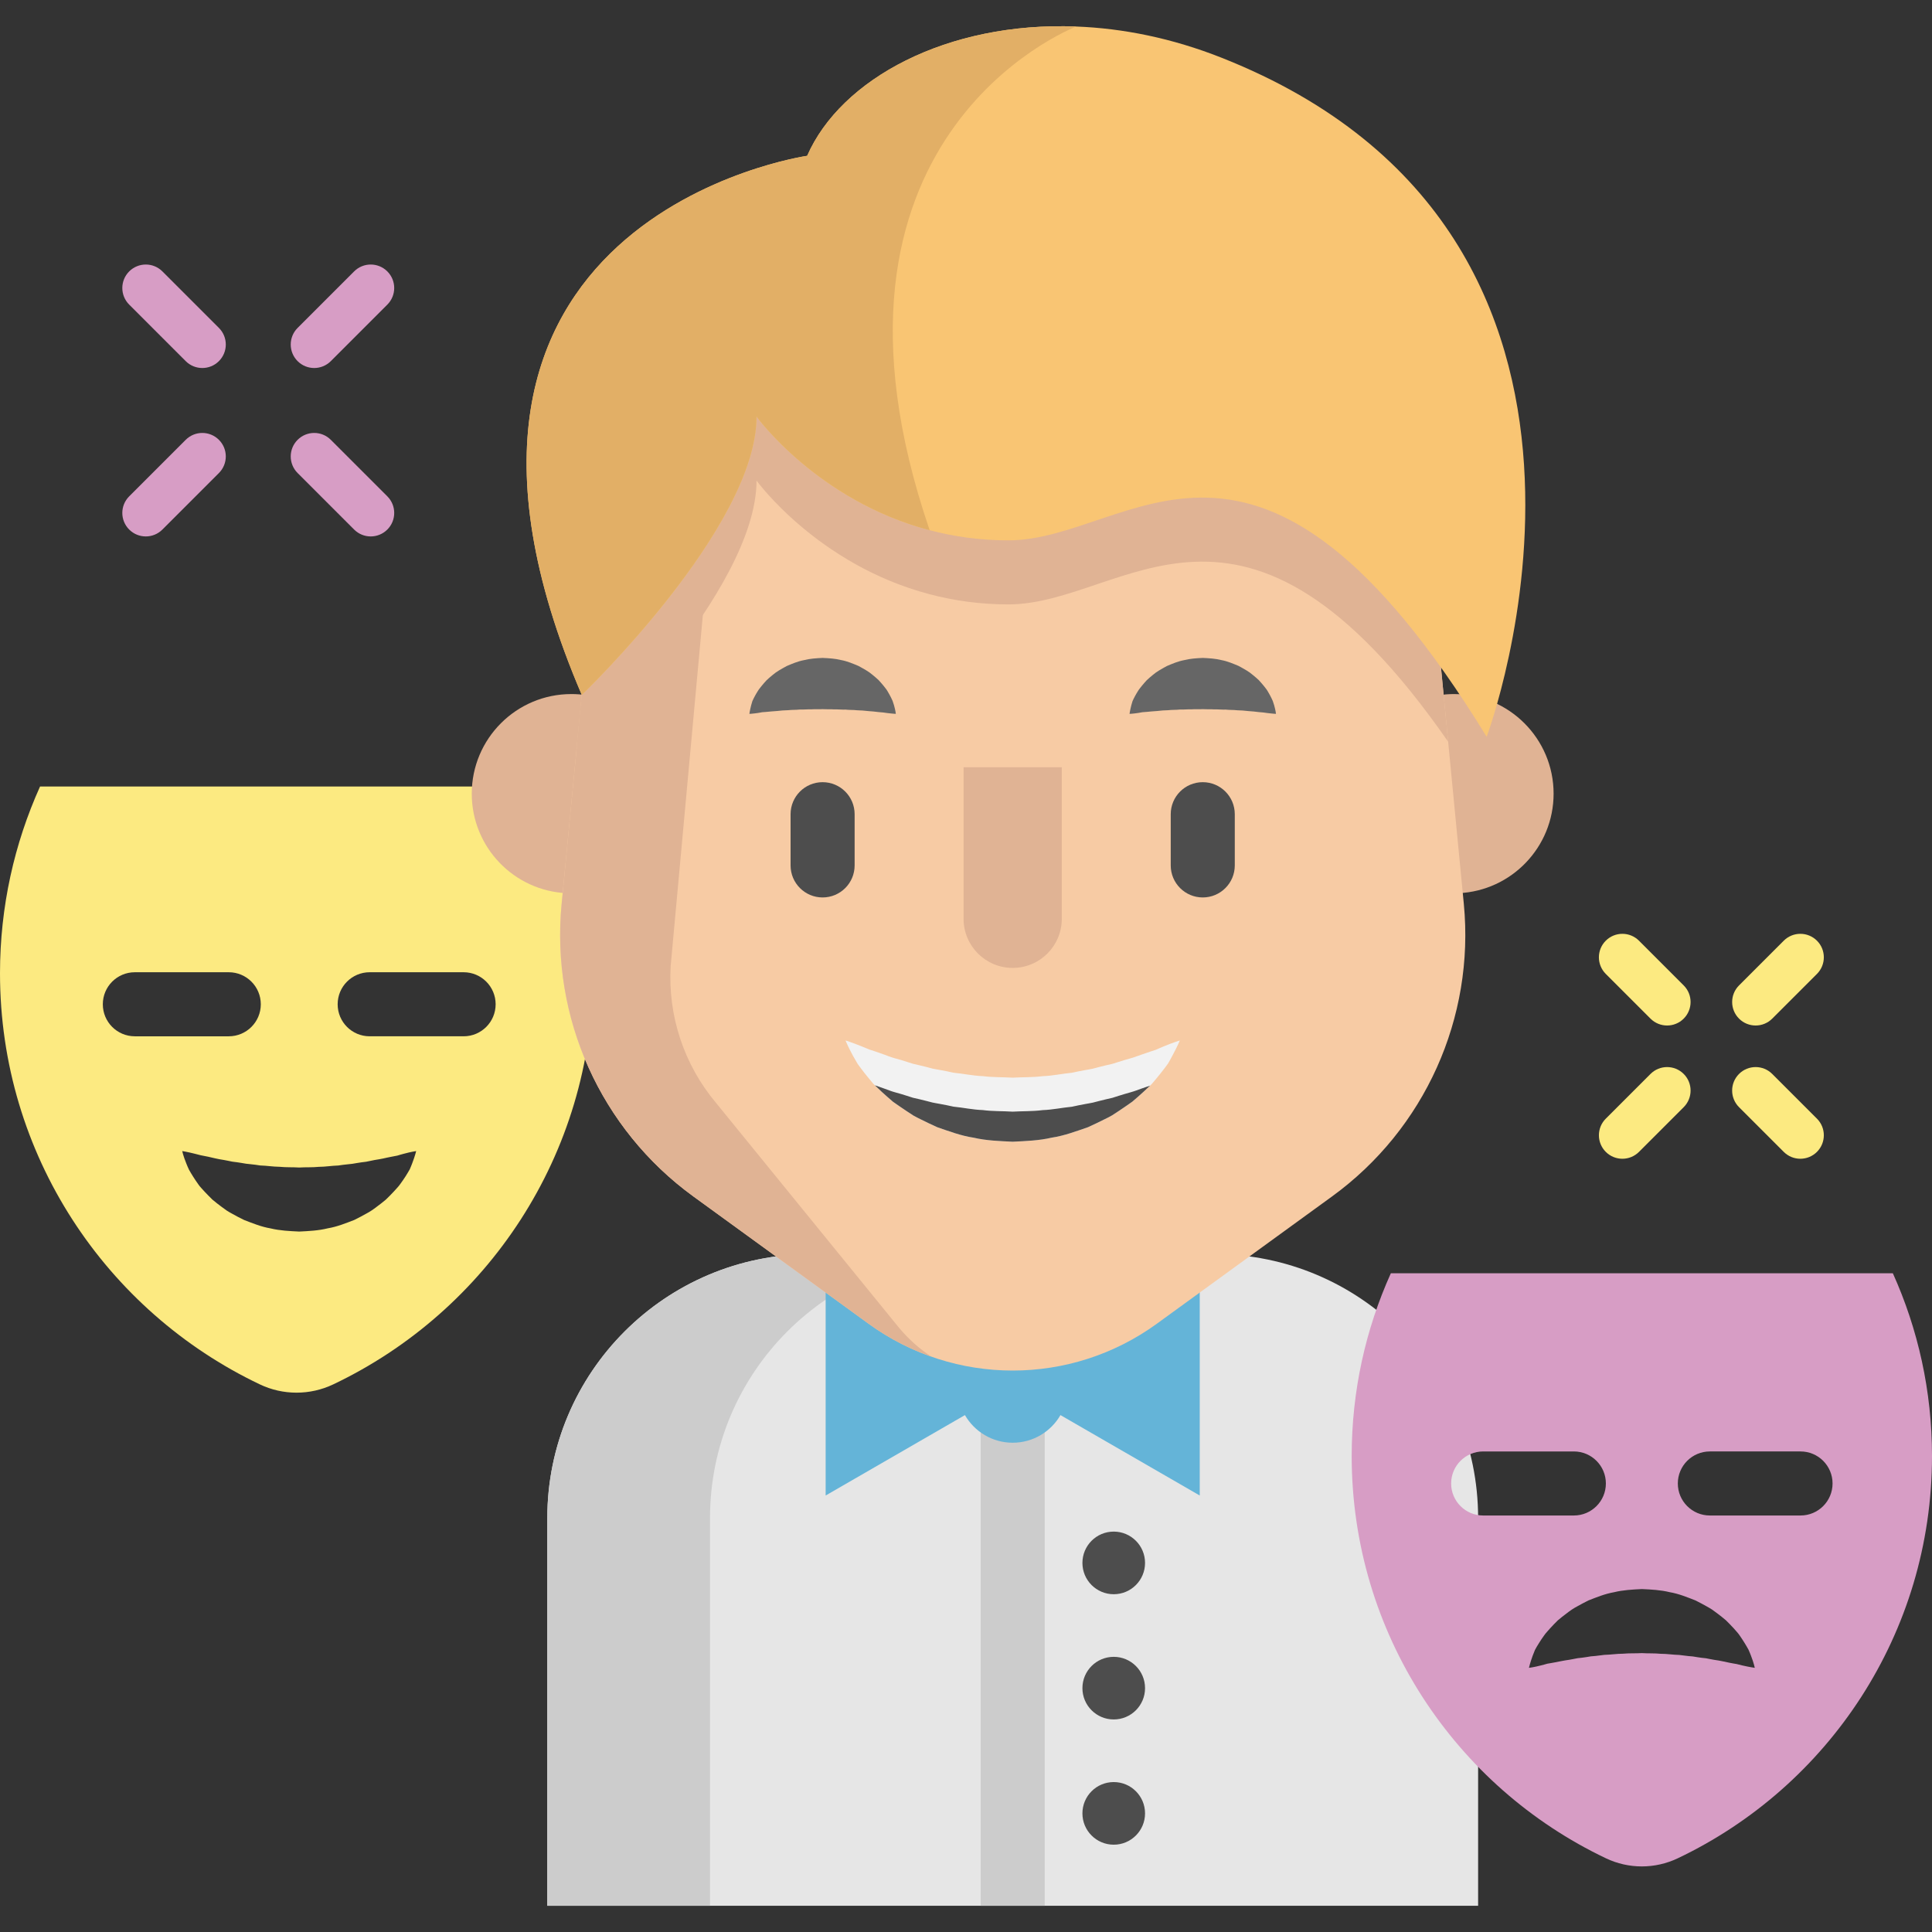 <svg xmlns="http://www.w3.org/2000/svg" xmlns:xlink="http://www.w3.org/1999/xlink" id="Layer_1" viewBox="0 0 512 512" xml:space="preserve" width="800px" height="800px" fill="#000000"><rect x="0" y="0" width="512" height="512" fill="#333333" stroke="none"/><g id="SVGRepo_bgCarrier" stroke-width="0"></g><g id="SVGRepo_tracerCarrier" stroke-linecap="round" stroke-linejoin="round"></g><g id="SVGRepo_iconCarrier"> <path style="fill:#E6E6E6;" d="M321.737,332.345H215.022c-38.649,0-69.981,31.331-69.981,69.981v102.723h246.676V402.326 C391.718,363.676,360.386,332.345,321.737,332.345z"></path> <g> <path style="fill:#CCCCCC;" d="M258.141,332.345h-43.119c-38.649,0-69.981,31.331-69.981,69.981v102.723h43.119V402.326 C188.16,363.676,219.492,332.345,258.141,332.345z"></path> <rect x="259.892" y="332.344" style="fill:#CCCCCC;" width="16.973" height="172.707"></rect> </g> <path style="fill:#64B4D8;" d="M317.944,339.089l-36.91,21.31c-2.529-4.371-7.245-7.32-12.659-7.32s-10.128,2.949-12.659,7.32 l-36.91-21.31v57.236l36.91-21.309c2.529,4.371,7.244,7.32,12.659,7.32c5.413,0,10.128-2.948,12.659-7.32l36.91,21.309V339.089z"></path> <g> <circle style="fill:#4D4D4D;" cx="295.151" cy="480.564" r="8.298"></circle> <circle style="fill:#4D4D4D;" cx="295.151" cy="414.188" r="8.298"></circle> <circle style="fill:#4D4D4D;" cx="295.151" cy="447.376" r="8.298"></circle> </g> <path style="fill:#FCEA81;" d="M146.569,208.434H10.614C3.802,223.54,0,240.287,0,257.928c0,48.079,28.153,89.584,68.854,108.945 c6.156,2.931,13.307,2.931,19.463,0c40.713-19.361,68.854-60.866,68.854-108.945C157.171,240.287,153.38,223.54,146.569,208.434z M27.248,266.143c0-4.685,3.791-8.487,8.487-8.487h24.894c4.685,0,8.487,3.802,8.487,8.487c0,4.685-3.802,8.487-8.487,8.487H35.734 C31.038,274.629,27.248,270.827,27.248,266.143z M109.239,308.293c-0.181,0.498-0.407,1.018-0.656,1.607 c-0.306,0.566-0.69,1.154-1.086,1.81c-0.407,0.668-0.894,1.324-1.414,2.059c-0.509,0.747-1.132,1.313-1.754,2.037 c-0.622,0.69-1.324,1.369-2.059,2.093c-0.769,0.656-1.595,1.29-2.467,1.935c-0.86,0.668-1.788,1.301-2.795,1.822 c-0.996,0.566-2.037,1.109-3.112,1.641c-2.206,0.849-4.526,1.799-7.016,2.218c-2.455,0.611-5.024,0.735-7.581,0.86 c-2.569-0.124-5.137-0.238-7.593-0.837c-2.489-0.419-4.809-1.38-7.016-2.229c-1.075-0.52-2.116-1.064-3.112-1.629 c-0.498-0.283-0.996-0.532-1.46-0.849c-0.453-0.328-0.905-0.645-1.347-0.973c-0.871-0.645-1.697-1.29-2.467-1.935 c-0.724-0.724-1.426-1.403-2.059-2.093c-0.611-0.713-1.256-1.301-1.731-2.025c-0.487-0.724-0.962-1.369-1.347-2.014 c-0.396-0.656-0.781-1.233-1.075-1.799c-0.283-0.611-0.532-1.165-0.724-1.675c-0.826-2.037-1.075-3.27-1.075-3.27 s1.347,0.204,3.315,0.702c0.509,0.113,1.03,0.272,1.595,0.407c0.611,0.102,1.222,0.249,1.89,0.373 c1.301,0.283,2.67,0.656,4.209,0.871c0.758,0.124,1.505,0.306,2.286,0.453c0.803,0.09,1.607,0.204,2.41,0.339 c0.396,0.068,0.803,0.136,1.211,0.204c0.407,0.057,0.837,0.079,1.256,0.136c0.837,0.079,1.663,0.192,2.489,0.328 c1.731,0.045,3.406,0.339,5.149,0.351c1.709,0.181,3.451,0.079,5.194,0.192c1.731-0.113,3.474,0,5.194-0.181 c1.743,0,3.417-0.306,5.149-0.351c0.826-0.124,1.652-0.238,2.501-0.317c0.407-0.057,0.837-0.079,1.245-0.136 c0.407-0.079,0.803-0.147,1.211-0.204c0.803-0.136,1.607-0.249,2.422-0.339c0.769-0.147,1.516-0.328,2.274-0.464 c0.747-0.124,1.528-0.238,2.184-0.385c0.668-0.136,1.313-0.306,1.958-0.419c0.656-0.124,1.256-0.26,1.867-0.362 c0.6-0.17,1.143-0.351,1.663-0.475c2.037-0.554,3.327-0.724,3.327-0.724S109.997,306.312,109.239,308.293z M122.863,274.629H97.969 c-4.696,0-8.487-3.802-8.487-8.487c0-4.685,3.791-8.487,8.487-8.487h24.894c4.685,0,8.487,3.802,8.487,8.487 C131.349,270.827,127.547,274.629,122.863,274.629z"></path> <g> <path style="fill:#E0B394;" d="M150.22,236.708c-14.031-0.622-25.199-12.198-25.199-26.376c0-14.574,11.813-26.399,26.399-26.399 c1.313,0,2.603,0.091,3.87,0.283"></path> <path style="fill:#E0B394;" d="M386.509,236.708c14.031-0.622,25.211-12.198,25.211-26.376c0-14.574-11.825-26.399-26.41-26.399 c-1.313,0-2.614,0.102-3.87,0.283"></path> </g> <path style="fill:#F7CBA4;" d="M353.018,317.062l-46.45,33.743c-22.778,16.543-53.612,16.543-76.379,0l-46.45-33.743 c-24.543-17.833-37.827-47.332-34.908-77.522l4.017-41.584l4.04-41.788c5.545-57.426,53.805-101.239,111.491-101.239 c28.843,0,55.332,10.953,75.293,29.081c19.972,18.139,33.426,43.451,36.198,72.158l3.904,40.396l4.153,42.976 C390.835,269.73,377.562,299.229,353.018,317.062z"></path> <g> <path style="fill:#E0B394;" d="M177.737,255.966c-0.781,13.205,3.519,26.195,12.028,36.322l48.547,59.655 c2.535,3.021,5.409,5.556,8.521,7.581c-5.839-2.037-11.451-4.956-16.645-8.724l-46.45-33.743 c-24.543-17.833-37.816-47.321-34.897-77.522l8.045-83.372c5.499-56.86,52.866-100.379,109.816-101.205 c-35.078,0.849-74.798,33.912-76.869,69.126L177.737,255.966z"></path> <path style="fill:#E0B394;" d="M383.774,196.564c-54.642-78.642-85.59-36.39-116.526-36.39c-7.559,0-14.529-1.018-20.877-2.693 c-29.748-7.83-45.884-30.122-45.884-30.122c0,29.42-46.303,73.777-46.303,73.777c-0.453-1.064-0.905-2.127-1.335-3.18l4.04-41.788 c5.545-57.426,53.805-101.239,111.491-101.239c28.843,0,55.332,10.953,75.293,29.081c19.972,18.139,33.426,43.451,36.198,72.158 L383.774,196.564z"></path> </g> <path style="fill:#F9C573;" d="M393.979,195.252c-61.103-99.576-93.918-52.051-126.733-52.051c-7.559,0-14.529-1.018-20.877-2.693 c-29.748-7.83-45.884-30.122-45.884-30.122c0,29.42-46.303,73.777-46.303,73.777C99.959,57.656,213.906,41.294,213.906,41.294 c8.951-20.424,37.115-35.598,71.332-34.263c12.289,0.464,25.347,3.055,38.586,8.306C443.767,62.861,393.979,195.252,393.979,195.252 z"></path> <path style="fill:#E2AF66;" d="M246.369,140.508c-29.748-7.83-45.884-30.122-45.884-30.122c0,29.42-46.303,73.777-46.303,73.777 C99.959,57.656,213.906,41.294,213.906,41.294c8.951-20.424,37.115-35.598,71.332-34.263 C283.405,7.744,210.85,36.734,246.369,140.508z"></path> <g> <path style="fill:#D79DC5;" d="M501.624,337.43H368.588c-6.665,14.778-10.376,31.163-10.376,48.43 c0,47.049,27.53,87.661,67.372,106.603c6.02,2.874,13.013,2.874,19.044,0C484.458,473.52,512,432.909,512,385.86 C512,368.592,508.289,352.208,501.624,337.43z M384.566,393.136c0-4.685,3.802-8.487,8.487-8.487h24.034 c4.685,0,8.487,3.802,8.487,8.487s-3.802,8.487-8.487,8.487h-24.034C388.368,401.622,384.566,397.82,384.566,393.136z M461.782,441.373c-0.487-0.102-0.996-0.249-1.55-0.385c-0.588-0.079-1.188-0.215-1.833-0.328c-1.267-0.26-2.603-0.588-4.096-0.781 c-0.724-0.113-1.448-0.283-2.195-0.419c-0.781-0.068-1.562-0.17-2.331-0.294c-0.396-0.045-0.781-0.124-1.165-0.192 c-0.396-0.045-0.803-0.057-1.199-0.102c-0.815-0.079-1.607-0.181-2.41-0.294c-1.652-0.034-3.259-0.317-4.922-0.306 c-1.652-0.17-3.315-0.068-4.979-0.181c-1.652,0.102-3.327,0-4.967,0.158c-1.675,0-3.281,0.272-4.934,0.305 c-0.803,0.113-1.595,0.215-2.41,0.294c-0.396,0.045-0.803,0.057-1.199,0.102c-0.385,0.079-0.781,0.147-1.165,0.192 c-0.781,0.124-1.55,0.226-2.331,0.294c-0.758,0.136-1.471,0.305-2.207,0.419c-1.516,0.204-2.772,0.498-4.017,0.724 c-0.634,0.102-1.222,0.238-1.81,0.317c-0.588,0.158-1.12,0.328-1.629,0.441c-1.98,0.521-3.247,0.656-3.247,0.656 s0.272-1.245,0.973-3.168c0.181-0.487,0.385-1.007,0.622-1.573c0.283-0.566,0.645-1.132,1.041-1.777 c0.385-0.656,0.849-1.301,1.347-2.014c0.498-0.736,1.086-1.29,1.686-2.003c0.6-0.679,1.279-1.335,1.98-2.048 c0.747-0.634,1.539-1.256,2.388-1.89c0.837-0.656,1.731-1.279,2.704-1.788c0.962-0.543,1.969-1.075,3.01-1.595 c2.139-0.837,4.39-1.765,6.801-2.184c2.388-0.588,4.877-0.713,7.366-0.837c2.489,0.113,4.99,0.238,7.378,0.826 c2.41,0.407,4.662,1.347,6.801,2.173c1.041,0.52,2.048,1.052,3.01,1.595c0.487,0.283,0.962,0.532,1.414,0.837 c0.441,0.317,0.883,0.622,1.301,0.95c0.837,0.634,1.641,1.256,2.376,1.89c0.713,0.713,1.38,1.38,1.992,2.048 c0.588,0.713,1.199,1.279,1.663,1.992c0.464,0.702,0.917,1.335,1.29,1.969c0.373,0.634,0.736,1.199,1.03,1.765 c0.26,0.588,0.498,1.132,0.679,1.641c0.769,1.98,0.996,3.191,0.996,3.191S463.717,441.815,461.782,441.373z M477.16,401.622 h-24.034c-4.685,0-8.487-3.802-8.487-8.487s3.802-8.487,8.487-8.487h24.034c4.685,0,8.487,3.802,8.487,8.487 S481.844,401.622,477.16,401.622z"></path> <path style="fill:#D79DC5;" d="M83.27,97.526c-1.593,0-3.185-0.608-4.401-1.823c-2.431-2.431-2.431-6.371,0-8.801l14.977-14.977 c2.429-2.431,6.373-2.429,8.8,0c2.431,2.431,2.431,6.371,0,8.801L87.671,95.703C86.455,96.918,84.862,97.526,83.27,97.526z"></path> <path style="fill:#D79DC5;" d="M38.638,142.159c-1.593,0-3.185-0.608-4.401-1.823c-2.431-2.431-2.431-6.371,0-8.801l14.977-14.977 c2.429-2.431,6.373-2.429,8.8,0c2.431,2.431,2.431,6.371,0,8.801l-14.977,14.977C41.824,141.55,40.231,142.159,38.638,142.159z"></path> <path style="fill:#D79DC5;" d="M98.247,142.159c-1.592,0-3.185-0.608-4.401-1.823L78.87,125.359c-2.431-2.431-2.431-6.371,0-8.801 c2.428-2.429,6.372-2.431,8.8,0l14.977,14.977c2.431,2.431,2.431,6.371,0,8.801C101.434,141.55,99.839,142.159,98.247,142.159z"></path> <path style="fill:#D79DC5;" d="M53.616,97.526c-1.592,0-3.185-0.608-4.401-1.823L34.238,80.726c-2.431-2.431-2.431-6.371,0-8.801 c2.428-2.429,6.372-2.431,8.8,0l14.977,14.977c2.431,2.431,2.431,6.371,0,8.801C56.801,96.918,55.208,97.526,53.616,97.526z"></path> </g> <g> <path style="fill:#FCEA81;" d="M465.262,271.769c-1.593,0-3.185-0.608-4.402-1.823c-2.429-2.431-2.429-6.371,0.001-8.801 l11.851-11.85c2.429-2.431,6.372-2.429,8.801,0c2.429,2.431,2.429,6.371-0.001,8.801l-11.851,11.849 C468.447,271.161,466.854,271.769,465.262,271.769z"></path> <path style="fill:#FCEA81;" d="M429.95,307.082c-1.593,0-3.185-0.608-4.402-1.823c-2.429-2.431-2.429-6.371,0.001-8.801 l11.851-11.85c2.429-2.431,6.372-2.429,8.801,0c2.429,2.431,2.429,6.371-0.001,8.801l-11.851,11.85 C433.135,306.473,431.542,307.082,429.95,307.082z"></path> <path style="fill:#FCEA81;" d="M477.111,307.082c-1.592,0-3.185-0.608-4.401-1.823l-11.851-11.85 c-2.431-2.431-2.431-6.371-0.001-8.801c2.431-2.431,6.373-2.431,8.801,0l11.851,11.85c2.431,2.431,2.431,6.371,0.001,8.801 C480.298,306.473,478.704,307.082,477.111,307.082z"></path> <path style="fill:#FCEA81;" d="M441.799,271.769c-1.592,0-3.185-0.608-4.401-1.823l-11.851-11.849 c-2.431-2.431-2.431-6.371-0.001-8.801c2.431-2.431,6.373-2.431,8.801,0l11.851,11.85c2.431,2.431,2.431,6.371,0.001,8.801 C444.986,271.161,443.392,271.769,441.799,271.769z"></path> </g> <path style="fill:#F2F2F2;" d="M312.668,275.738c0,0-0.645,1.584-2.003,4.085c-0.328,0.645-0.713,1.324-1.143,2.059 c-0.509,0.724-1.098,1.46-1.731,2.286c-0.634,0.826-1.358,1.663-2.127,2.591c-0.272,0.351-0.566,0.645-0.883,0.951 c-0.113,0.113-0.238,0.226-0.362,0.339c-0.441,0.407-0.894,0.837-1.358,1.267c-0.928,0.871-1.935,1.731-2.987,2.636 c-1.109,0.815-2.297,1.584-3.519,2.422c-0.611,0.419-1.245,0.826-1.89,1.233c-0.645,0.385-1.335,0.702-2.037,1.052 c-1.38,0.702-2.818,1.38-4.3,2.059c-3.055,1.041-6.235,2.263-9.629,2.772c-3.349,0.781-6.846,0.905-10.331,1.075 c-3.485-0.17-6.982-0.283-10.331-1.064c-3.395-0.509-6.574-1.731-9.629-2.772c-1.482-0.668-2.919-1.347-4.311-2.048 c-0.69-0.351-1.38-0.668-2.037-1.052c-0.634-0.419-1.267-0.815-1.878-1.233c-1.222-0.837-2.422-1.618-3.53-2.422 c-1.052-0.905-2.048-1.777-2.987-2.637c-0.464-0.441-0.905-0.86-1.347-1.279c-0.158-0.147-0.317-0.294-0.475-0.441 c-0.272-0.272-0.532-0.532-0.758-0.837c-0.735-0.894-1.448-1.72-2.071-2.535c-0.611-0.826-1.211-1.55-1.709-2.274 c-0.453-0.769-0.871-1.471-1.222-2.116c-1.414-2.58-2.003-4.119-2.003-4.119s1.675,0.509,4.255,1.55 c0.656,0.249,1.335,0.554,2.093,0.86c0.803,0.238,1.629,0.543,2.512,0.837c0.894,0.294,1.788,0.656,2.738,0.996 c0.939,0.362,2.003,0.6,3.055,0.917c1.052,0.306,2.105,0.679,3.202,1.007c1.143,0.249,2.286,0.543,3.463,0.826 c0.588,0.136,1.165,0.306,1.754,0.464c0.6,0.136,1.222,0.215,1.833,0.339c1.233,0.215,2.467,0.464,3.7,0.747 c2.569,0.238,5.103,0.803,7.751,0.905c2.614,0.339,5.284,0.249,7.932,0.407c2.659-0.158,5.33-0.057,7.943-0.396 c2.648-0.091,5.182-0.668,7.751-0.905c1.233-0.272,2.467-0.521,3.7-0.736c0.611-0.124,1.233-0.204,1.833-0.339 c0.588-0.17,1.177-0.328,1.754-0.464c1.177-0.283,2.32-0.588,3.463-0.826c1.109-0.328,2.161-0.702,3.214-1.007 c1.041-0.317,2.127-0.566,3.033-0.917c0.928-0.317,1.799-0.668,2.682-0.939c0.871-0.294,1.686-0.588,2.489-0.826 c0.792-0.339,1.494-0.668,2.161-0.928C311.027,276.213,312.668,275.738,312.668,275.738z"></path> <g> <path style="fill:#4D4D4D;" d="M304.781,287.71c-0.113,0.113-0.238,0.226-0.362,0.339c-0.441,0.407-0.894,0.837-1.358,1.267 c-0.928,0.871-1.935,1.731-2.987,2.636c-1.109,0.815-2.297,1.584-3.519,2.422c-0.611,0.419-1.245,0.826-1.89,1.233 c-0.645,0.385-1.335,0.702-2.037,1.052c-1.38,0.702-2.818,1.38-4.3,2.059c-3.055,1.041-6.235,2.263-9.629,2.772 c-3.349,0.781-6.846,0.905-10.331,1.075c-3.485-0.17-6.982-0.283-10.331-1.064c-3.395-0.509-6.574-1.731-9.629-2.772 c-1.482-0.668-2.919-1.347-4.311-2.048c-0.69-0.351-1.38-0.668-2.037-1.052c-0.634-0.419-1.267-0.815-1.878-1.233 c-1.222-0.837-2.422-1.618-3.53-2.422c-1.052-0.905-2.048-1.777-2.987-2.637c-0.464-0.441-0.905-0.86-1.347-1.279 c-0.158-0.147-0.317-0.294-0.475-0.441c0.362,0.124,0.724,0.249,1.098,0.373c0.894,0.294,1.788,0.645,2.738,0.984 c0.939,0.373,2.003,0.611,3.055,0.928c1.052,0.305,2.105,0.668,3.202,1.007c1.143,0.238,2.286,0.543,3.463,0.826 c0.588,0.136,1.165,0.294,1.754,0.453c0.6,0.136,1.222,0.215,1.833,0.339c1.233,0.215,2.467,0.475,3.7,0.747 c2.569,0.249,5.103,0.815,7.751,0.905c2.614,0.351,5.284,0.249,7.932,0.419c2.659-0.158,5.33-0.057,7.943-0.407 c2.648-0.091,5.182-0.656,7.751-0.894c1.233-0.272,2.467-0.532,3.7-0.747c0.611-0.124,1.233-0.204,1.833-0.339 c0.588-0.158,1.177-0.317,1.754-0.453c1.177-0.283,2.32-0.588,3.463-0.826c1.109-0.339,2.161-0.713,3.214-1.007 c1.041-0.317,2.127-0.577,3.033-0.917c0.928-0.328,1.799-0.668,2.682-0.95C304.091,287.948,304.441,287.823,304.781,287.71z"></path> <path style="fill:#4D4D4D;" d="M217.998,237.834c-4.687,0-8.487-3.8-8.487-8.487v-13.574c0-4.687,3.8-8.487,8.487-8.487 s8.487,3.8,8.487,8.487v13.574C226.485,234.034,222.685,237.834,217.998,237.834z"></path> </g> <g> <path style="fill:#666666;" d="M299.34,189.182c0,0,0.023-0.225,0.098-0.612c0.087-0.375,0.175-0.966,0.365-1.636 c0.085-0.346,0.195-0.707,0.32-1.104c0.164-0.403,0.385-0.808,0.619-1.267c0.232-0.462,0.525-0.918,0.833-1.43 c0.31-0.521,0.68-0.915,1.059-1.418c0.385-0.483,0.818-0.951,1.271-1.453c0.479-0.454,0.998-0.901,1.55-1.35 c1.081-0.952,2.401-1.64,3.777-2.405c1.423-0.602,2.934-1.255,4.552-1.557c1.602-0.416,3.283-0.515,4.958-0.593 c1.676,0.077,3.357,0.166,4.961,0.58c1.619,0.299,3.131,0.955,4.556,1.552c1.377,0.764,2.699,1.451,3.78,2.403 c0.551,0.45,1.072,0.898,1.551,1.35c0.453,0.504,0.884,0.975,1.271,1.455c0.373,0.5,0.762,0.911,1.046,1.411 c0.285,0.498,0.561,0.944,0.785,1.395c0.223,0.453,0.439,0.851,0.602,1.253c0.148,0.419,0.28,0.798,0.377,1.156 c0.215,0.694,0.304,1.29,0.387,1.663c0.072,0.386,0.088,0.605,0.088,0.605s-0.234-0.006-0.63-0.044 c-0.385-0.05-0.982-0.075-1.642-0.171c-0.342-0.035-0.69-0.098-1.074-0.149c-0.408-0.019-0.811-0.076-1.249-0.11 c-0.859-0.091-1.755-0.225-2.741-0.264c-0.484-0.032-0.954-0.102-1.445-0.143c-0.508-0.007-1.009-0.033-1.507-0.07 c-0.975-0.127-2.036-0.052-3.02-0.175c-1.035,0.037-2.027-0.089-3.053-0.058c-1.009-0.076-2.03,0.005-3.043-0.067 c-1.013,0.069-2.033-0.019-3.045,0.054c-1.027-0.036-2.019,0.095-3.056,0.053c-0.986,0.122-2.048,0.046-3.023,0.174 c-0.498,0.037-0.999,0.064-1.508,0.07c-0.491,0.041-0.958,0.115-1.445,0.145c-1.005,0.054-1.84,0.149-2.678,0.222 c-0.44,0.034-0.852,0.066-1.233,0.094c-0.406,0.074-0.777,0.155-1.13,0.201c-0.685,0.121-1.283,0.149-1.663,0.198 C299.567,189.182,299.34,189.182,299.34,189.182z"></path> <path style="fill:#666666;" d="M198.595,189.182c0,0,0.023-0.225,0.098-0.612c0.087-0.375,0.175-0.966,0.365-1.636 c0.085-0.346,0.195-0.707,0.32-1.104c0.164-0.403,0.385-0.808,0.619-1.267c0.232-0.462,0.525-0.918,0.833-1.43 c0.31-0.521,0.68-0.915,1.059-1.418c0.385-0.483,0.818-0.951,1.271-1.453c0.479-0.454,0.998-0.901,1.55-1.35 c1.081-0.952,2.401-1.64,3.777-2.405c1.423-0.602,2.934-1.255,4.552-1.557c1.602-0.416,3.283-0.515,4.958-0.593 c1.676,0.077,3.357,0.166,4.961,0.58c1.619,0.299,3.131,0.955,4.556,1.552c1.377,0.764,2.699,1.451,3.78,2.403 c0.551,0.45,1.072,0.898,1.551,1.35c0.453,0.504,0.884,0.975,1.271,1.455c0.373,0.5,0.762,0.911,1.046,1.411 c0.285,0.498,0.561,0.944,0.785,1.395c0.223,0.453,0.439,0.851,0.602,1.253c0.148,0.419,0.279,0.798,0.377,1.156 c0.215,0.694,0.304,1.29,0.387,1.663c0.072,0.386,0.088,0.605,0.088,0.605s-0.234-0.006-0.63-0.044 c-0.385-0.05-0.982-0.075-1.642-0.171c-0.342-0.035-0.69-0.098-1.074-0.149c-0.408-0.019-0.811-0.076-1.249-0.11 c-0.859-0.091-1.755-0.225-2.741-0.264c-0.484-0.032-0.954-0.102-1.445-0.143c-0.508-0.007-1.009-0.033-1.507-0.07 c-0.975-0.127-2.036-0.052-3.02-0.175c-1.035,0.037-2.027-0.089-3.053-0.058c-1.009-0.076-2.03,0.005-3.043-0.067 c-1.013,0.069-2.033-0.019-3.045,0.054c-1.027-0.036-2.019,0.095-3.056,0.053c-0.986,0.122-2.048,0.046-3.023,0.174 c-0.498,0.037-0.999,0.064-1.508,0.07c-0.491,0.041-0.958,0.115-1.445,0.145c-1.005,0.054-1.84,0.149-2.678,0.222 c-0.44,0.034-0.852,0.066-1.233,0.094c-0.406,0.074-0.777,0.155-1.13,0.201c-0.685,0.121-1.283,0.149-1.663,0.198 C198.821,189.182,198.595,189.182,198.595,189.182z"></path> </g> <path style="fill:#4D4D4D;" d="M318.743,237.834c-4.687,0-8.487-3.8-8.487-8.487v-13.574c0-4.687,3.8-8.487,8.487-8.487 c4.687,0,8.487,3.8,8.487,8.487v13.574C327.229,234.034,323.43,237.834,318.743,237.834z"></path> <path style="fill:#E0B394;" d="M281.383,203.326v40.17c0,7.186-5.826,13.013-13.013,13.013l0,0c-7.186,0-13.013-5.826-13.013-13.013 v-40.17"></path> </g></svg>